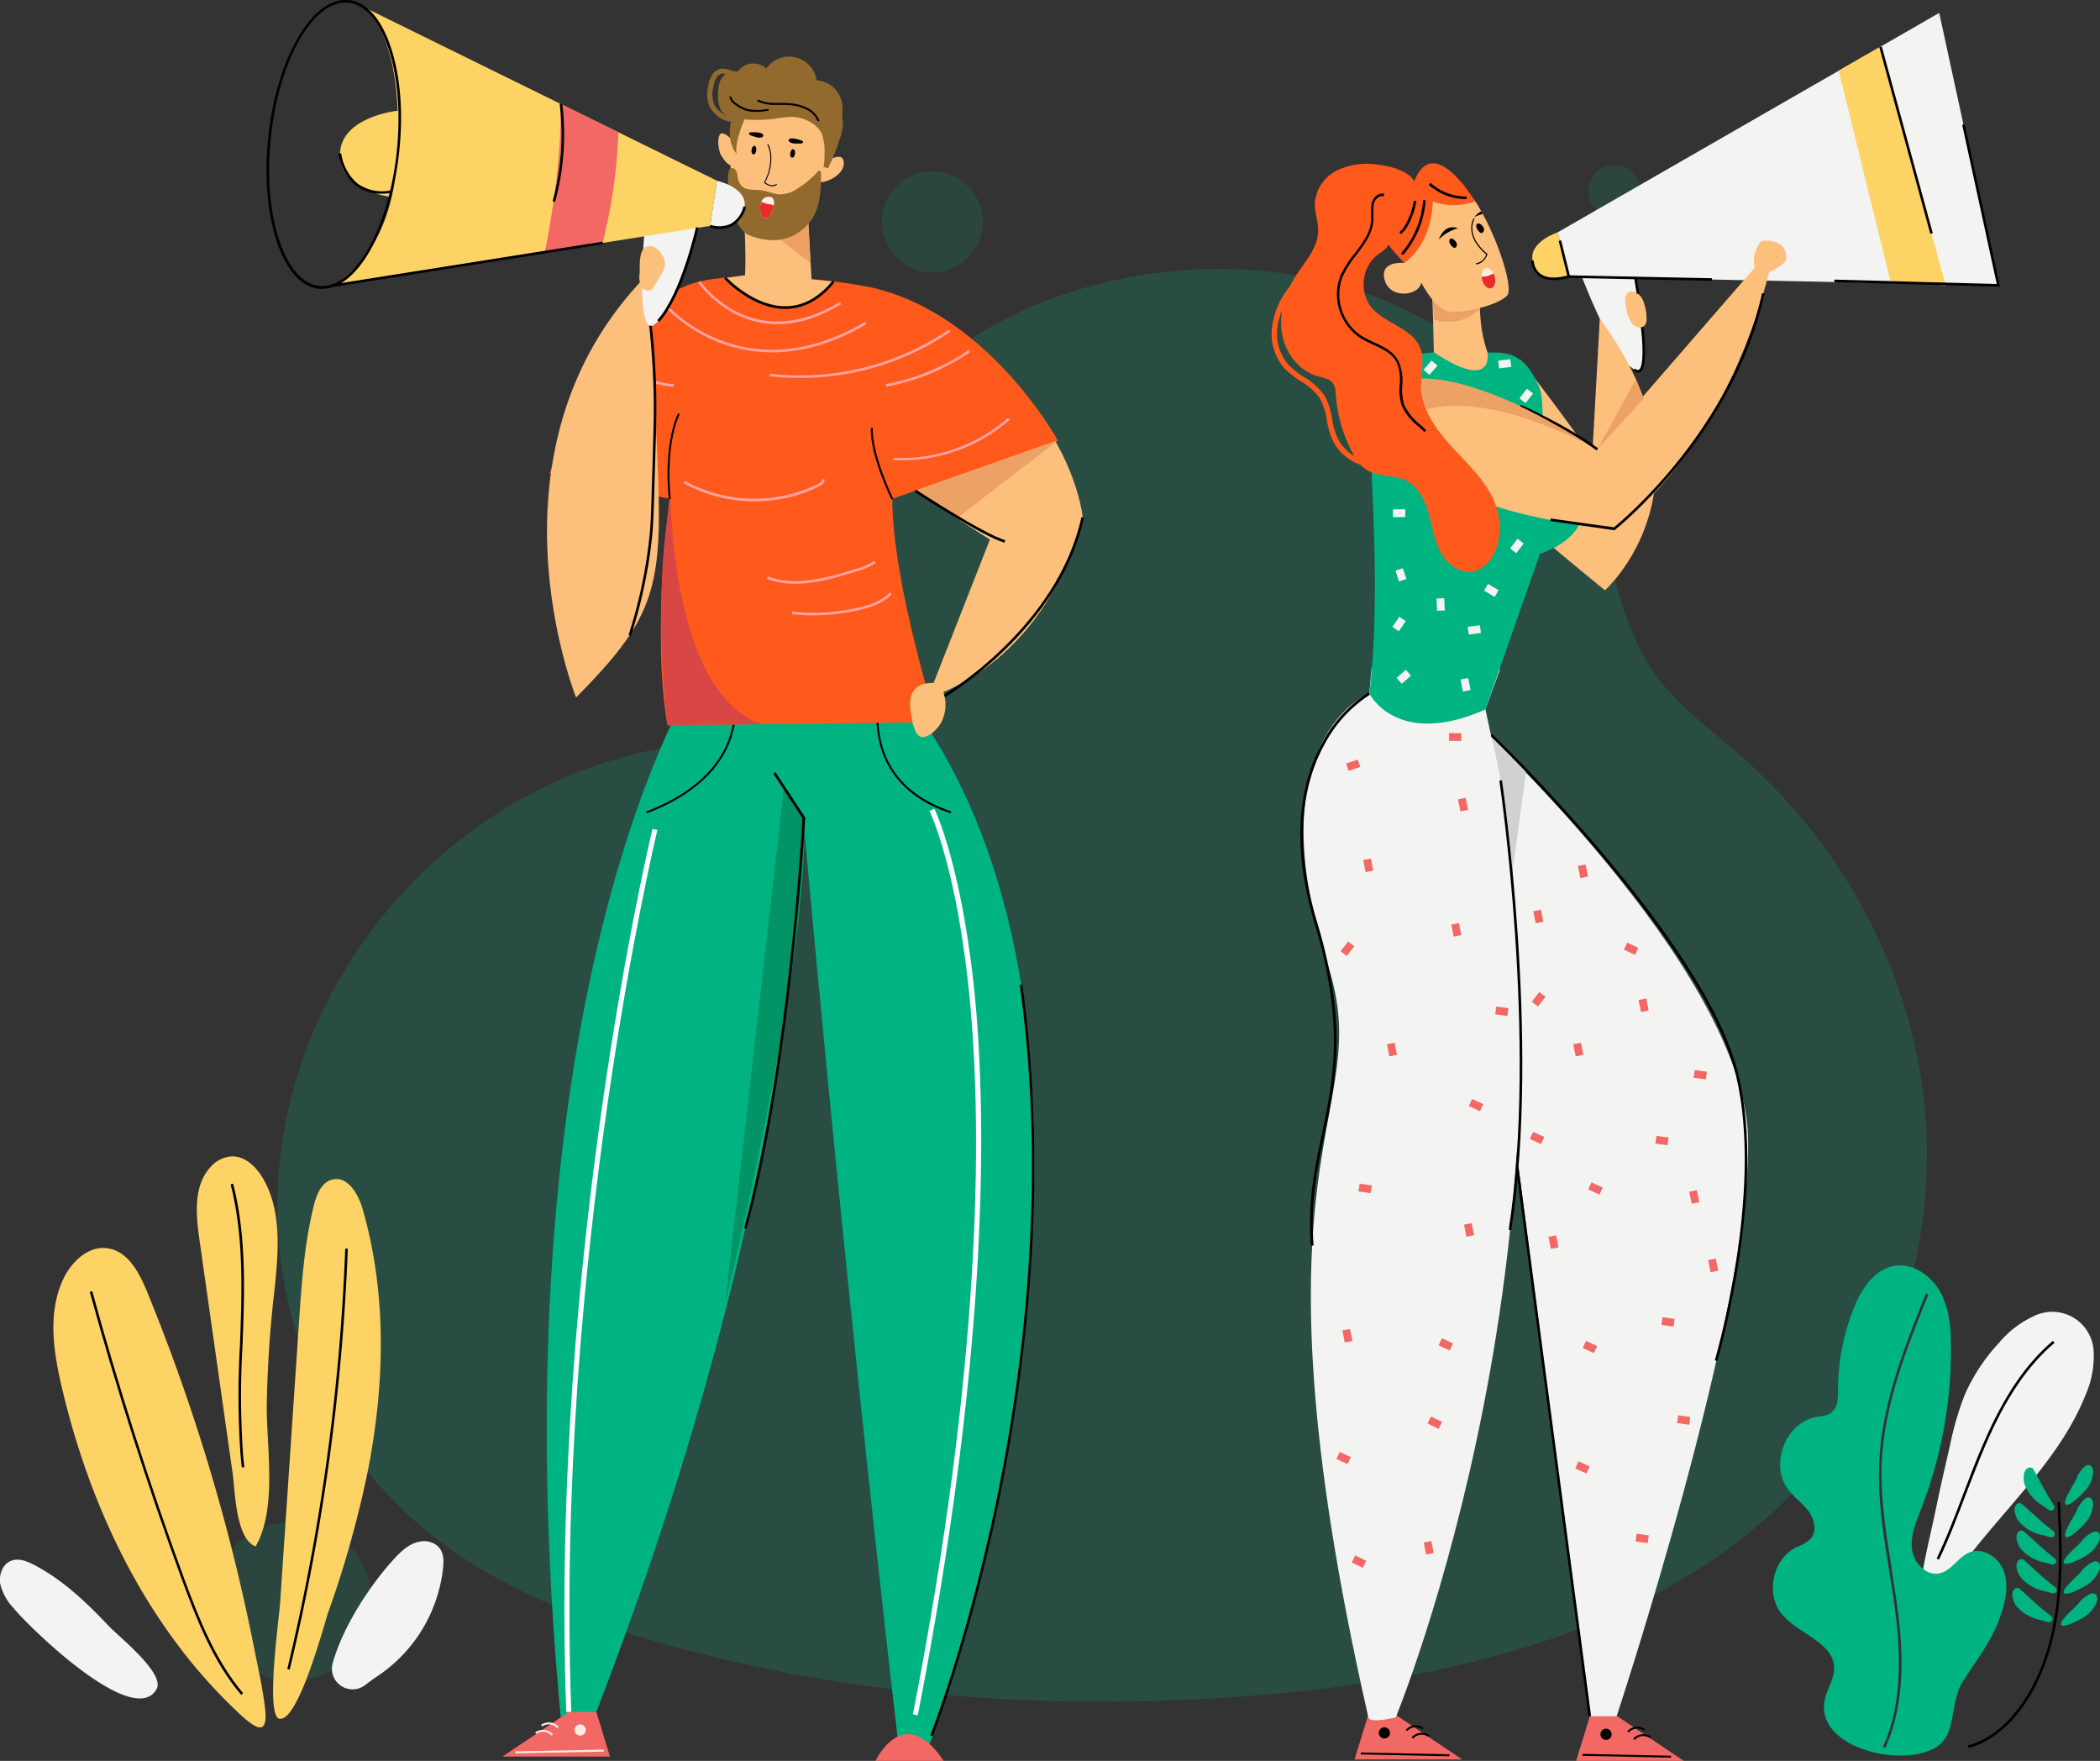 <?xml version="1.0" encoding="UTF-8"?> <svg xmlns="http://www.w3.org/2000/svg" viewBox="0 0 431.29 361.57"><rect x="0" y="0" width="431.29" height="361.57" fill="#333333" stroke="none"/> <defs> <style>.cls-1{opacity:0.49;}.cls-2{opacity:0.41;}.cls-3{fill:#00b482;}.cls-4{opacity:0.31;}.cls-5{fill:#f3f3f1;}.cls-6{fill:#d1d1d1;}.cls-7{fill:#f26865;}.cls-8{fill:#fed366;}.cls-9{fill:#fcbf7c;}.cls-10{fill:#eca165;}.cls-11{fill:#ff591b;}.cls-12{fill:#ffede4;}.cls-13{fill:#ea2c28;}.cls-14{fill:#fff;}.cls-15{fill:#926a2e;}.cls-16{fill:#ffa2a1;}.cls-17{fill:#d84746;}.cls-18{fill:#029366;}</style> </defs> <title>8Ресурс 1</title> <g id="Слой_2" data-name="Слой 2"> <g id="_1" data-name=" 1"> <g class="cls-1"> <g class="cls-2"> <path class="cls-3" d="M395.59,243a101.18,101.18,0,0,0-.46-17.25c-3-26.87-16.83-52.22-37.12-70.1-7.24-6.38-15.48-12.09-20.19-20.51-7.93-14.18-7.33-30.48-17.18-44.48A83.29,83.29,0,0,0,280.2,60.1C231.9,43.36,164.26,70.62,170.35,128.82c0,.21,0,.51.07.9a21.19,21.19,0,0,1-20.76,22.54c-44.57,1.06-82.94,35.42-91.15,78.95-5.28,28,3.37,58.68,23.84,78.48,15.29,14.78,35.79,22.9,56.31,28.48,41.14,11.19,84.43,13.53,126.85,9.26,39.71-4,81.59-15.42,107.27-46C386.51,285.16,394.35,264.26,395.59,243Z"></path> </g> <g class="cls-4"> <circle class="cls-3" cx="191.45" cy="45.56" r="10.37"></circle> </g> <g class="cls-4"> <circle class="cls-3" cx="331.57" cy="39.24" r="5.35"></circle> </g> <g class="cls-4"> <circle class="cls-3" cx="142.69" cy="68.78" r="7.17"></circle> </g> <g class="cls-4"> <circle class="cls-3" cx="60.02" cy="328.8" r="16.32"></circle> </g> </g> <path class="cls-5" d="M397.58,309.86c.91-4.41,1.92-8.8,2.93-13.19a61.56,61.56,0,0,1,3.06-10.41,38.22,38.22,0,0,1,7-10.55,20.37,20.37,0,0,1,7-5.4A8.52,8.52,0,0,1,430,278a19.51,19.51,0,0,1-1.66,8.38c-3.71,9.38-10.45,17.06-16.91,24.63-3.26,3.82-6.54,7.63-9.43,11.74-1.68,2.39-4.43,9.93-7.88,9.32C393.83,324.93,396.15,316.84,397.58,309.86Z"></path> <path class="cls-5" d="M301.62,147S358,198.6,359,233.42s-27.27,119.87-27.27,119.87l-5.23-.32S312.21,242.3,311.47,236.62s-17.89-33.4-17.89-33.4l-4.33-34.82Z"></path> <path class="cls-6" d="M306.27,150.91s4,16.92,4.3,28.65l2.88-21.4Z"></path> <path class="cls-3" d="M415.46,309a1.45,1.45,0,0,0-.52-.34,1,1,0,0,0-1,.49,2.2,2.2,0,0,0-.1,1.55,4.43,4.43,0,0,0,.82,1.75,8.66,8.66,0,0,0,4.9,2.77c.44.11,1,.31,1.58.43a.7.7,0,0,0,.55-1.26C419.46,312.69,417.54,310.82,415.46,309Z"></path> <path class="cls-3" d="M415.86,314.62a1.45,1.45,0,0,0-.52-.34,1,1,0,0,0-1,.49,2.2,2.2,0,0,0-.1,1.55,4.43,4.43,0,0,0,.82,1.75,8.66,8.66,0,0,0,4.9,2.77c.44.11,1,.31,1.58.43A.7.7,0,0,0,422,320C419.86,318.34,417.94,316.47,415.86,314.62Z"></path> <path class="cls-3" d="M415.86,320.5a1.45,1.45,0,0,0-.52-.34,1,1,0,0,0-1,.49,2.2,2.2,0,0,0-.1,1.55,4.43,4.43,0,0,0,.82,1.75,8.66,8.66,0,0,0,4.9,2.77c.44.11,1,.31,1.58.43a.7.7,0,0,0,.55-1.26C419.86,324.22,417.94,322.35,415.86,320.5Z"></path> <path class="cls-3" d="M415,326.43a1.45,1.45,0,0,0-.52-.34,1,1,0,0,0-1,.49,2.2,2.2,0,0,0-.1,1.55,4.43,4.43,0,0,0,.82,1.75,8.66,8.66,0,0,0,4.9,2.77c.44.11,1,.31,1.58.43a.7.7,0,0,0,.55-1.26C419,330.15,417.07,328.28,415,326.43Z"></path> <path class="cls-3" d="M417.76,301.94a1.45,1.45,0,0,0-.37-.49,1,1,0,0,0-1.15.12,2.2,2.2,0,0,0-.6,1.43,4.43,4.43,0,0,0,.2,1.92,8.66,8.66,0,0,0,3.7,4.24c.38.25.85.63,1.35.93a.7.7,0,0,0,.93-1C420.3,306.78,419.11,304.38,417.76,301.94Z"></path> <path class="cls-3" d="M426.35,310.53a6.75,6.75,0,0,1,1.82-2.76,1.23,1.23,0,0,1,.86-.29c.65.09.89.91.85,1.56a6.43,6.43,0,0,1-1.76,3.83c-.49.55-3.14,3.25-3.87,2.69S426,311.25,426.35,310.53Z"></path> <path class="cls-3" d="M427.33,316.69a6.75,6.75,0,0,1,2.54-2.13,1.23,1.23,0,0,1,.91,0c.6.27.59,1.12.37,1.74a6.43,6.43,0,0,1-2.79,3.17c-.63.38-3.94,2.21-4.47,1.47S426.81,317.28,427.33,316.69Z"></path> <path class="cls-3" d="M427.33,322.82a6.75,6.75,0,0,1,2.54-2.13,1.23,1.23,0,0,1,.91,0c.6.27.59,1.12.37,1.74a6.43,6.43,0,0,1-2.79,3.17c-.63.38-3.94,2.21-4.47,1.47S426.81,323.41,427.33,322.82Z"></path> <path class="cls-3" d="M426.77,329.39a6.75,6.75,0,0,1,2.54-2.13,1.23,1.23,0,0,1,.91,0c.6.27.59,1.12.37,1.74a6.43,6.43,0,0,1-2.79,3.17c-.63.38-3.94,2.21-4.47,1.47S426.24,330,426.77,329.39Z"></path> <path class="cls-3" d="M426.35,303.87a6.75,6.75,0,0,1,1.82-2.76,1.23,1.23,0,0,1,.86-.29c.65.09.89.91.85,1.56a6.43,6.43,0,0,1-1.76,3.84c-.49.55-3.14,3.25-3.87,2.69S426,304.59,426.35,303.87Z"></path> <polygon class="cls-7" points="332.15 352.4 345.81 361.57 323.7 361.57 326.52 352.4 332.15 352.4"></polygon> <circle cx="329.84" cy="356.11" r="1.15"></circle> <rect x="333.89" y="351.43" width="0.4" height="18.19" transform="translate(-33.29 687.05) rotate(-88.81)"></rect> <path d="M335.72,357.28a2.34,2.34,0,0,1,3.12-.37l.24-.32a2.77,2.77,0,0,0-3.65.41Z"></path> <path d="M334.51,355.75a2.34,2.34,0,0,1,3.12-.37l.24-.32a2.77,2.77,0,0,0-3.65.41Z"></path> <polygon class="cls-7" points="286.64 352.11 300.3 361.28 278.19 361.28 281.01 352.11 286.64 352.11"></polygon> <circle cx="284.32" cy="355.82" r="1.15"></circle> <path d="M289,355.46a2.34,2.34,0,0,1,3.12-.37l.24-.32a2.77,2.77,0,0,0-3.65.41Z"></path> <rect x="288.37" y="351.13" width="0.4" height="18.19" transform="translate(-77.57 641.26) rotate(-88.81)"></rect> <path d="M290.21,357a2.34,2.34,0,0,1,3.12-.37l.24-.32a2.77,2.77,0,0,0-3.65.41Z"></path> <path class="cls-3" d="M411.48,322.46c-1.05-2.7-4.17-4.76-6.89-3.74-2.39.9-3.72,3.76-6.2,4.33-2.77.64-5.36-2.13-5.71-4.95s.83-5.57,1.86-8.22a90.3,90.3,0,0,0,6.14-33.4c0-3.88-.35-7.91-2.25-11.3s-5.76-5.95-9.57-5.21c-4,.79-6.6,4.79-8.13,8.62a45.61,45.61,0,0,0-3.24,16.74c0,1.68,0,3.62-1.33,4.68-.93.75-2.21.8-3.38,1-6.14,1.28-9.34,9.78-5.56,14.79,1.24,1.65,3,2.85,4.23,4.52s1.76,4.17.37,5.7a9.22,9.22,0,0,1-2.95,1.7c-4.83,2.4-6.34,9.65-2.87,13.78s10.61,5.71,10.69,11c0,2.4-1.59,4.51-2,6.88-1.68,10.56,19.7,14.48,24.62,7.85,2.17-2.93,1.55-8.33,3.73-11.81,3.07-4.88,6.35-8.79,8.09-14.47C412,328.22,412.53,325.16,411.48,322.46Zm-23-.33c.39,2.45.8,5,1.14,7.48,1.17,8.57,1.94,19.64-2.43,29.33l-.49-.22c4.32-9.56,3.54-20.54,2.39-29-.34-2.49-.74-5-1.14-7.47-1.15-7.2-2.35-14.65-2-22,.57-12.19,5.17-23.62,9.61-34.68l.49.2c-4.43,11-9,22.41-9.58,34.5C386.18,307.53,387.37,315,388.52,322.13Z"></path> <path d="M352.69,279.46l-.51-.15c.1-.34,10.14-34.4,4.36-58.44-6.61-27.52-50-69.34-50.45-69.76l.37-.38c.44.42,44,42.35,50.6,70C362.87,244.93,352.79,279.12,352.69,279.46Z"></path> <rect x="318.8" y="239.12" width="0.53" height="113.77" transform="translate(-36.05 44.38) rotate(-7.53)"></rect> <path d="M398.22,320.25l-.48-.23c2.12-4.43,3.9-9.11,5.61-13.64,1.25-3.3,2.55-6.72,4-10,4.15-9.63,8.68-16.32,14.26-21.06l.34.41c-5.52,4.68-10,11.31-14.12,20.86-1.42,3.29-2.71,6.7-4,10C402.13,311.1,400.35,315.79,398.22,320.25Z"></path> <path class="cls-5" d="M272.76,198.35c-15.08-46.65,8.47-56,8.47-56l.48-5.27,26.36.36-3,8.19c23.54,105.49-18.41,207-18.41,207s-5.32,1.37-5.63,0C254.22,234.83,282.89,229.66,272.76,198.35Z"></path> <path d="M310.38,252.6l-.53-.08c6-38.83-1.84-91.69-1.92-92.22l.53-.08C308.54,160.74,316.4,213.68,310.38,252.6Z"></path> <path d="M269.22,255.78c-.68-9,.74-15.72,2.24-22.86,2.34-11.12,4.77-22.63-1.5-43.43-5.49-18.25-2.18-30.14,1.56-36.9a27.92,27.92,0,0,1,9.58-10.43l.26.47A27.38,27.38,0,0,0,272,152.88c-3.68,6.67-6.94,18.4-1.5,36.46,6.3,20.94,3.86,32.51,1.51,43.69-1.49,7.09-2.91,13.79-2.23,22.71Z"></path> <path class="cls-8" d="M319.94,47.69l2.26,9.1s-6.28,2.33-7.44-3.28C314,49.63,319.94,47.69,319.94,47.69Z"></path> <polygon class="cls-5" points="322.2 56.8 319.94 47.69 398.27 2.65 410.42 58.6 322.2 56.8"></polygon> <path class="cls-5" d="M324.88,56.85c1.82,4.68,6.91,17,10.78,19,3.26,1.74,1.62-10.65.22-18.82Z"></path> <path class="cls-9" d="M335.54,59.88a3.22,3.22,0,0,1,2.06,2.26,9.47,9.47,0,0,1,.56,3.35,2.07,2.07,0,0,1-.37,1.33,1.45,1.45,0,0,1-1.54.35,2.64,2.64,0,0,1-1.27-1C334.12,64.88,332.56,59.25,335.54,59.88Z"></path> <path class="cls-9" d="M300.21,96.11c1.28.62,4.93,5.12,29.41,25.1,0,0,24.25-21.56-1.06-55.78L327,93.68s-6.62-9.4-14.74-19.83Z"></path> <path class="cls-3" d="M281.24,142.4s5.54,11.35,23.81,3.29l11.23-32s16.34-4.75,4.55-18c-5.7-6.4-3.08-12.25-4.75-16.28-3-7.19-6.92-7.13-10.59-7-5.69.13-10-.91-19.24,1.21-2.62.6-4.76,4.15-5.17,7.34C280.53,84.92,284.11,119.29,281.24,142.4Z"></path> <path class="cls-9" d="M306.22,47.67s-4.64,13.4-.74,24.66c0,0,1.6,8.33-11,0,0,0-.22-13-.71-16.89s10.37-8.58,10.37-8.58Z"></path> <path class="cls-10" d="M303.94,63.24s-6.87.93-9.69-2.22l.2,4.58S300,67.61,303.94,63.24Z"></path> <path class="cls-9" d="M284.37,57.45c1.08,4.05,7,3.34,7.53.59,0,0,2.73,5.34,5.49,5.9s10.29-1.24,12.14-3.26c1.28-1.4-1.51-10.36-5-16.74l-.06-.11-.25-.44-.07-.12a18,18,0,0,0-3.88-5c-4.95-3.88-16.37,5.26-15.65,6.36S288.42,54,288.42,54,283.28,53.41,284.37,57.45Z"></path> <path d="M304.56,46.54a.89.89,0,0,1-.07,1.23c-.29.19-.63,0-1-.55s-.38-1.08-.1-1.27S304.22,46,304.56,46.54Z"></path> <path d="M299,49.63c.34.51.23,1-.05,1.18s-.64,0-1-.5-.38-1.08-.1-1.27S298.61,49.12,299,49.63Z"></path> <path d="M304.24,53.89a2.6,2.6,0,0,1-1.1.41l0-.24a2.58,2.58,0,0,0,2.08-1.82c-4.71-4-2.59-7.37-2.57-7.4l.2.13c-.09.13-2,3.26,2.58,7.14l.06,0,0,.07A3.13,3.13,0,0,1,304.24,53.89Z"></path> <path d="M295.5,49.18s1.07-3.41,3.94-2.3A8.46,8.46,0,0,0,295.5,49.18Z"></path> <path d="M302.8,44.56a9.28,9.28,0,0,1,1.7-.62l-.06-.11-.25-.44A4.75,4.75,0,0,0,302.8,44.56Z"></path> <path class="cls-11" d="M302.94,41.35s-9.63-16.34-13.2-1.77h0S273.49,38.5,288.42,54c4.49-3.33,5.65-8.77,5.86-12.62A12.58,12.58,0,0,0,302.94,41.35Z"></path> <path class="cls-9" d="M286.24,89.24c3.55,9.41,20,17,45.3,19.36,0,0,24.37-16,33.15-58.62L328,92.27s-15.23-10.87-31.33-14C285.33,76.06,284.46,84.53,286.24,89.24Z"></path> <path class="cls-9" d="M360.49,55a3.05,3.05,0,0,1-.27-1.65,7,7,0,0,1,1.05-3.26,1.6,1.6,0,0,1,.5-.55,1.82,1.82,0,0,1,1.13-.12,4.73,4.73,0,0,1,3.19,1.17,3.38,3.38,0,0,1,.68,1.42,2.15,2.15,0,0,1-.06,1.53,2.58,2.58,0,0,1-.8.8C364.57,55.37,361.72,57.31,360.49,55Z"></path> <path class="cls-12" d="M306.72,56.14a3.41,3.41,0,0,1,.25.64c.31,1.13,0,2.21-.72,2.41s-1.54-.56-1.85-1.7a3.19,3.19,0,0,1-.11-.68c0-.85.27-1.56.83-1.72S306.33,55.37,306.72,56.14Z"></path> <path class="cls-13" d="M306.72,56.14a3.41,3.41,0,0,1,.25.64c.31,1.13,0,2.21-.72,2.41s-1.54-.56-1.85-1.7a3.19,3.19,0,0,1-.11-.68A4.24,4.24,0,0,0,306.72,56.14Z"></path> <polygon class="cls-10" points="328.04 92.27 337.56 81.82 335.98 77.9 328.04 92.27"></polygon> <path d="M331.62,108.88,318.4,107l.07-.53,13,1.81c1.6-1.3,24.25-20.1,30.41-48.08l.52.11c-6.39,29.05-30.45,48.27-30.69,48.46Z"></path> <path d="M327.88,92.48c-6.1-4.54-15.68-8.81-15.77-8.85l.22-.49c.1,0,9.73,4.33,15.88,8.91Z"></path> <rect x="335.88" y="57.05" width="0.53" height="3.26" transform="translate(-5.06 54.81) rotate(-9.25)"></rect> <path d="M336.46,76.52a1.61,1.61,0,0,1-1-.41l.33-.42c.35.28.62.36.81.25,1-.59.8-5.68.39-8.74l.53-.07c.11.85,1,8.31-.66,9.27A.88.88,0,0,1,336.46,76.52Z"></path> <path d="M351.64,57.66l-29.41-.6c-2.78.74-4.88.58-6.24-.47a4.1,4.1,0,0,1-1.5-3.08H315a3.62,3.62,0,0,0,1.3,2.66c1.22.95,3.18,1.07,5.8.36h0l29.49.6Z"></path> <polygon class="cls-8" points="386.21 9.58 399.61 58.6 388.24 57.68 377.62 14.52 386.21 9.58"></polygon> <polygon points="410.75 58.87 376.73 57.94 376.74 57.41 410.09 58.32 402.99 25.63 403.5 25.52 410.75 58.87"></polygon> <rect x="391.18" y="8.88" width="0.53" height="39.74" transform="translate(6.27 104.2) rotate(-15.28)"></rect> <rect x="321.02" y="49.31" width="0.53" height="7.59" transform="translate(-3.34 78.89) rotate(-13.93)"></rect> <path d="M301.08,40.88a11.52,11.52,0,0,1-7.64-2.93l.36-.4a10.87,10.87,0,0,0,7.4,2.8v.53Z"></path> <path d="M288.13,52.39l-.4-.35a18.58,18.58,0,0,0,4.54-10.95l.53,0A19.12,19.12,0,0,1,288.13,52.39Z"></path> <path d="M287.68,48.08l-.28-.45a3.69,3.69,0,0,0,1.16-1.35,14.49,14.49,0,0,0,1.8-5.06l.53.08A15,15,0,0,1,289,46.55,4.21,4.21,0,0,1,287.68,48.08Z"></path> <rect class="cls-5" x="286.92" y="116.89" width="1.6" height="2.34" transform="translate(-22.64 98.08) rotate(-18.63)"></rect> <rect class="cls-5" x="286.08" y="127.33" width="2.52" height="1.6" transform="translate(19.28 292.83) rotate(-55.6)"></rect> <rect class="cls-5" x="286.08" y="104.59" width="2.52" height="1.6" transform="translate(-0.89 2.45) rotate(-0.49)"></rect> <rect class="cls-5" x="301.54" y="128.53" width="2.52" height="1.6" transform="translate(-14.03 39.7) rotate(-7.33)"></rect> <rect class="cls-5" x="295.07" y="122.89" width="1.6" height="2.52" transform="translate(-5.38 13.68) rotate(-2.63)"></rect> <rect class="cls-5" x="305.47" y="119.95" width="1.6" height="2.52" transform="translate(46.16 323.29) rotate(-59.43)"></rect> <rect class="cls-5" x="300.19" y="139.34" width="1.6" height="2.52" transform="translate(-21.73 61.77) rotate(-11.31)"></rect> <rect class="cls-7" x="299.68" y="163.95" width="1.6" height="2.52" transform="translate(-26.57 62.14) rotate(-11.31)"></rect> <rect class="cls-7" x="307.64" y="206.38" width="1.6" height="2.52" transform="translate(60.23 484.49) rotate(-82.07)"></rect> <rect class="cls-7" x="348.41" y="219.43" width="1.6" height="2.52" transform="translate(82.44 536.1) rotate(-82.07)"></rect> <rect class="cls-7" x="340.54" y="232.94" width="1.6" height="2.52" transform="translate(62.28 539.96) rotate(-82.07)"></rect> <rect class="cls-7" x="341.79" y="270.2" width="1.6" height="2.52" transform="translate(26.39 573.24) rotate(-82.06)"></rect> <rect class="cls-7" x="336.47" y="314.63" width="1.6" height="2.52" transform="translate(-22.14 606.35) rotate(-82.07)"></rect> <rect class="cls-7" x="345.01" y="290.34" width="1.6" height="2.52" transform="translate(9.22 593.8) rotate(-82.06)"></rect> <rect class="cls-7" x="279.56" y="242.76" width="1.6" height="2.52" transform="translate(0 488.04) rotate(-82.07)"></rect> <rect class="cls-7" x="298.29" y="189.67" width="1.6" height="2.52" transform="translate(-31.64 62.36) rotate(-11.31)"></rect> <rect class="cls-7" x="315.13" y="186.92" width="1.6" height="2.52" transform="translate(-30.77 65.62) rotate(-11.31)"></rect> <rect class="cls-7" x="275.92" y="273.01" width="1.6" height="2.52" transform="translate(-48.41 59.6) rotate(-11.31)"></rect> <rect class="cls-7" x="302.33" y="225.62" width="1.6" height="2.52" transform="translate(-29.49 407.79) rotate(-65.35)"></rect> <rect class="cls-7" x="326.87" y="242.76" width="1.6" height="2.52" transform="translate(-30.77 440.07) rotate(-65.35)"></rect> <rect class="cls-7" x="325.72" y="275.3" width="1.6" height="2.52" transform="translate(-61 458.01) rotate(-65.35)"></rect> <rect class="cls-7" x="324.19" y="300.02" width="1.6" height="2.52" transform="translate(-84.37 471.03) rotate(-65.35)"></rect> <rect class="cls-7" x="314.88" y="232.41" width="1.6" height="2.52" transform="translate(-28.33 423.18) rotate(-65.36)"></rect> <rect class="cls-7" x="334.18" y="193.54" width="1.6" height="2.52" transform="translate(18.23 418.02) rotate(-65.35)"></rect> <rect class="cls-7" x="296.13" y="274.77" width="1.6" height="2.52" transform="translate(-77.78 430.79) rotate(-65.35)"></rect> <rect class="cls-7" x="275.15" y="298.15" width="1.6" height="2.52" transform="translate(-111.25 425.38) rotate(-65.36)"></rect> <rect class="cls-7" x="285.08" y="214.25" width="1.6" height="2.52" transform="translate(-36.72 60.25) rotate(-11.31)"></rect> <rect class="cls-7" x="323.35" y="214.25" width="1.6" height="2.52" transform="translate(-35.97 67.76) rotate(-11.31)"></rect> <rect class="cls-7" x="292.62" y="316.55" width="1.6" height="2.52" transform="translate(-56.63 63.72) rotate(-11.31)"></rect> <rect class="cls-7" x="300.91" y="251.29" width="1.6" height="2.52" transform="translate(-43.67 64.07) rotate(-11.31)"></rect> <rect class="cls-7" x="336.77" y="205.14" width="1.6" height="2.52" transform="translate(-33.93 70.22) rotate(-11.31)"></rect> <rect class="cls-7" x="351.04" y="258.58" width="1.6" height="2.52" transform="translate(-44.12 74.04) rotate(-11.31)"></rect> <rect class="cls-7" x="318.26" y="253.77" width="1.6" height="2.52" transform="translate(-43.83 67.54) rotate(-11.31)"></rect> <rect class="cls-7" x="347.16" y="244.52" width="1.6" height="2.52" transform="translate(-41.44 73.01) rotate(-11.31)"></rect> <rect class="cls-7" x="324.3" y="177.64" width="1.6" height="2.52" transform="translate(-28.77 67.23) rotate(-11.31)"></rect> <rect class="cls-7" x="293.88" y="290.89" width="1.6" height="2.52" transform="translate(-96.9 429.46) rotate(-64.08)"></rect> <rect class="cls-7" x="278.31" y="319.42" width="1.6" height="2.52" transform="translate(-131.32 431.51) rotate(-64.08)"></rect> <rect class="cls-7" x="275.46" y="194" width="2.52" height="1.6" transform="translate(-46.76 294.18) rotate(-52.22)"></rect> <rect class="cls-7" x="314.74" y="204.37" width="2.52" height="1.6" transform="translate(-39.75 329.24) rotate(-52.22)"></rect> <rect class="cls-7" x="280.21" y="176.4" width="1.6" height="2.52" transform="translate(-29.39 58.58) rotate(-11.31)"></rect> <rect class="cls-7" x="298.04" y="150.06" width="1.6" height="2.52" transform="translate(143.28 447.98) rotate(-89.18)"></rect> <rect class="cls-7" x="276.66" y="156.3" width="2.52" height="1.6" transform="translate(-35.76 97.75) rotate(-18.76)"></rect> <rect class="cls-5" x="307.78" y="73.9" width="2.52" height="1.6" transform="translate(-7.01 40.04) rotate(-7.33)"></rect> <rect class="cls-5" x="292.53" y="74.69" width="2.52" height="1.6" transform="translate(44.23 247.92) rotate(-49.05)"></rect> <rect class="cls-5" x="310.29" y="111.32" width="2.52" height="1.6" transform="translate(31.75 289.17) rotate(-52.12)"></rect> <rect class="cls-5" x="312.19" y="80.48" width="2.52" height="1.6" transform="translate(56.81 278.75) rotate(-52.11)"></rect> <rect class="cls-5" x="287.04" y="138.15" width="2.52" height="1.6" transform="translate(-20.71 222.22) rotate(-40.81)"></rect> <path d="M404.31,358.92l-.14-.52c5.15-1.38,8.83-5.39,11-8.5,3.71-5.31,6.1-12,7.1-20,.87-6.9.65-13.81.29-21.48l.53,0c.36,7.69.58,14.62-.29,21.57-1,8-3.44,14.85-7.19,20.23C413.4,353.4,409.62,357.5,404.31,358.92Z"></path> <path class="cls-10" d="M290,77.9S301.2,75,326.78,91.72c0,0-23-13.07-36.65-6.64Z"></path> <path class="cls-11" d="M299.24,92.89c-3.67-3.86-7.37-8.37-7.43-13.7,0-2.59.82-5.28-.11-7.7-1.6-4.17-7.3-5-10.12-8.46a7.86,7.86,0,0,1,1.68-11,6.19,6.19,0,0,0,1.45-1.09c.85-1,.59-2.55.4-3.87-.34-2.34.05-5.32,2.28-6.11,2.43-.86,5.11-1.19,2.81-4.14-1.59-2.06-5.32-2.84-7.72-3.07a14,14,0,0,0-8,1.31,8.17,8.17,0,0,0-4.43,6.49c-.1,2,.73,4,.66,6-.12,3.47-2.75,6.25-4.63,9.17a21.12,21.12,0,0,0-1.19,2.1c-.15.19-.3.38-.45.58a16.52,16.52,0,0,0-3.21,7.92,10.7,10.7,0,0,0,2.47,8.19,18,18,0,0,0,3.45,2.77,12.69,12.69,0,0,1,3.89,3.46,12.71,12.71,0,0,1,1.44,4.46,21.21,21.21,0,0,0,.82,3.25,9.85,9.85,0,0,0,6.16,6,6.57,6.57,0,0,0,1.62,1.25c2.31,1.23,5.23.78,7.59,1.92,2.52,1.21,3.9,4,4.68,6.64s1.14,5.52,2.44,8,3.93,4.55,6.68,4.08c2.52-.42,4.28-2.83,5-5.28a12.9,12.9,0,0,0,.34-6C306.92,100.79,302.9,96.75,299.24,92.89Zm-24.89-3.79a20.41,20.41,0,0,1-.77-3.09A13.69,13.69,0,0,0,272,81.18a13.67,13.67,0,0,0-4.2-3.77,17.21,17.21,0,0,1-3.26-2.6,9.77,9.77,0,0,1-2.2-7.38,13.34,13.34,0,0,1,1-3.79,14.18,14.18,0,0,0-.08,4.69c.63,4,3.44,7.82,7.36,8.93,1.19.34,2.6.53,3.25,1.59a4.21,4.21,0,0,1,.43,1.93,30.87,30.87,0,0,0,3,11.28,18.2,18.2,0,0,0,.88,1.61A8.92,8.92,0,0,1,274.34,89.09Z"></path> <path d="M292.52,88.71c-.4-.4-.84-.8-1.26-1.19a11.36,11.36,0,0,1-3.4-4.29,11.6,11.6,0,0,1-.41-4.28,9.2,9.2,0,0,0-.62-4.58c-.93-1.8-2.81-2.67-4.8-3.6a22.83,22.83,0,0,1-2.76-1.44,10.79,10.79,0,0,1-4-12.72A21.94,21.94,0,0,1,278.25,52c1.69-2.23,3.28-4.33,3.36-7,0-.37,0-.75,0-1.12a7.33,7.33,0,0,1,.1-2.16A2.84,2.84,0,0,1,282.94,40a1.73,1.73,0,0,1,1.37-.19l-.15.51a1.23,1.23,0,0,0-1,.14,2.33,2.33,0,0,0-1,1.41,6.84,6.84,0,0,0-.08,2c0,.38,0,.78,0,1.17-.09,2.79-1.81,5.06-3.47,7.26a21.56,21.56,0,0,0-2.87,4.52,10.23,10.23,0,0,0,3.76,12.07,22.41,22.41,0,0,0,2.7,1.4c2,.92,4,1.87,5,3.83A9.73,9.73,0,0,1,288,79a11.19,11.19,0,0,0,.38,4.08,11,11,0,0,0,3.26,4.07c.43.39.87.79,1.28,1.21Z"></path> <path class="cls-8" d="M81.67,22.73s-11.58,1.2-11.84,8.79S80.09,40.4,80.09,40.4,84.32,28.07,81.67,22.73Z"></path> <path class="cls-9" d="M160.3,81.59c1.08,0,15.14,11.51,43,29.2l-12.73,32.43s23.55-5.8,31.81-37c0,0-3-28.8-36.68-39.67Z"></path> <path class="cls-3" d="M122.47,351.52C165.75,239.46,164.89,167,164.89,167s7.64,87.46,19.57,190.83l5.72,1.25c-1.33,8.85,57.75-152.76-11.35-224.41l-35.25,3.18s-43,64.74-28.19,217.28C115.39,355.1,121.88,353,122.47,351.52Z"></path> <path class="cls-14" d="M188.49,352.21l-1-.2c14-71.77,14.18-118.41,11.85-144.9-2.52-28.64-8.39-40.45-8.45-40.57l1-.48c.06.12,6,12.12,8.56,41C202.69,233.58,202.53,280.32,188.49,352.21Z"></path> <path class="cls-7" d="M193.8,361.57h-14S185.59,349.22,193.8,361.57Z"></path> <path d="M132.84,167l-.14-.37c23.22-8.87,17.52-26.08,17.46-26.25l.38-.13C150.6,140.4,156.42,158,132.84,167Z"></path> <path d="M195.21,167c-6.37-2.13-10.81-5.7-13.21-10.61-4-8.24-.83-17.53-.79-17.62l.38.13c0,.09-3.18,9.22.78,17.31,2.35,4.81,6.72,8.31,13,10.4Z"></path> <path class="cls-11" d="M141,58.66c-15.1,6.38-17.81,11.71-28.14,38.52l24.67,5.25s-3.76,27.19-.46,46.49l55.31-.63s-9.13-28.77-9.13-45.87l34-12s-15-27.3-40-31.73C166.71,56.8,148.61,55.46,141,58.66Z"></path> <path class="cls-9" d="M159.68,62.89c-6-.52-10.75-5.83-10.75-5.83,1.16-.06,3-.48,4.08-.51.32-5-.47-17.2-.47-17.2l13.14.42,1,17.59c1.88.21,4.56.46,4.56.46A12.88,12.88,0,0,1,159.68,62.89Z"></path> <polygon class="cls-10" points="166.45 54.03 165.83 42.56 154.69 44.86 166.45 54.03"></polygon> <path class="cls-9" d="M173.3,33.58c0-1.9-1.53-1.48-2.66-.93l.09-.24c1.47-3.85.34-4.53-2.26-7.73-2.72-3.36-6.86-6.68-12.23-4.11-3.62,1.73-5.69,4.53-5.91,5.91-.1.64-.11,1.35-.16,2.08-1-1.05-2.05-1.59-2.38-.85-.72,1.61.17,3.93.17,3.93s1,1.93,2.09,2.33c-.32,5.69.87,12.17,6.92,13.36,7.14,1.41,11.11-5.32,11.53-9.91C170.14,37.4,173.27,35.77,173.3,33.58Z"></path> <path d="M157.9,35.73s1.25-3.56-.15-6.15l-.18.1c1.35,2.51.15,5.95.14,6l-.79,1.9.06,0a3.16,3.16,0,0,0,1.28.63,1.56,1.56,0,0,0,1.32-.3l-.13-.16c-.9.71-2-.08-2.28-.28"></path> <ellipse cx="154.84" cy="30.82" rx="0.87" ry="0.49" transform="translate(102.09 179.63) rotate(-81.74)"></ellipse> <ellipse cx="162.8" cy="31.52" rx="0.87" ry="0.49" transform="translate(108.24 188.1) rotate(-81.75)"></ellipse> <path d="M164.66,28.88c.11,0,.24.12.26.24a.27.27,0,0,1-.14.26.7.7,0,0,1-.3.08,8.45,8.45,0,0,1-1.08,0,2.13,2.13,0,0,1-1.23-.29.43.43,0,0,1-.21-.35C162,28,164.27,28.7,164.66,28.88Z"></path> <path d="M154.17,27.18a.39.39,0,0,0-.32.16.27.27,0,0,0,.06.29.7.7,0,0,0,.26.16,8.5,8.5,0,0,0,1,.33,2.13,2.13,0,0,0,1.26.08.43.43,0,0,0,.3-.28C156.95,27.05,154.6,27.13,154.17,27.18Z"></path> <path class="cls-15" d="M153,24.27s-2.23,4.92-1.71,7.33c0,0-2.81-3-.54-8.58S153,24.27,153,24.27Z"></path> <path class="cls-16" d="M159.65,66.57c-10.42,0-16.18-8.42-16.26-8.53l.44-.3c.1.15,10.5,15.3,28.67,4.25l.28.46C167.82,65.46,163.43,66.57,159.65,66.57Z"></path> <path class="cls-16" d="M158.56,72.35a29.88,29.88,0,0,1-11.91-2.46,32.22,32.22,0,0,1-11.46-8.34l.42-.33a31.67,31.67,0,0,0,11.27,8.19c6.62,2.86,17.33,4.6,30.78-3.31l.27.46C170.61,70.87,164.08,72.35,158.56,72.35Z"></path> <path d="M183.09,102.58c-.18-.37-4.43-9.07-4.25-14.74h.4c-.17,5.57,4.16,14.46,4.21,14.55Z"></path> <path d="M137.36,102.51c0-.11-1.29-10.76,1.89-17.63l.36.17c-3.14,6.77-1.87,17.3-1.86,17.41Z"></path> <path class="cls-16" d="M164.1,77.6a56.41,56.41,0,0,1-6.05-.33l.06-.53a54.46,54.46,0,0,0,36.76-9.06l.33.42A54.46,54.46,0,0,1,164.1,77.6Z"></path> <path class="cls-16" d="M182,79.4l-.1-.52a44.24,44.24,0,0,0,17-7l.33.42A44.84,44.84,0,0,1,182,79.4Z"></path> <path class="cls-16" d="M138.35,79.41c-6.4-.27-14.74-5.88-15.09-6.11l.3-.44c.08.06,8.56,5.76,14.81,6Z"></path> <path class="cls-15" d="M173.11,25.41c0-.5-.11-1-.13-1.5s.08-1.3.07-1.95a5.75,5.75,0,0,0-5.34-5.47,5.72,5.72,0,0,0-10.33-2.44,3.93,3.93,0,0,0-5.54.26,2.7,2.7,0,0,1-.3.33,3.53,3.53,0,0,1-1.08-.08c-.2,0-.39-.11-.59-.17a4,4,0,0,0-1.68-.28,2.85,2.85,0,0,0-2.08,1.48,6.51,6.51,0,0,0-.68,2.23,6.94,6.94,0,0,0,.26,4,5.49,5.49,0,0,0,1.47,1.83,5.42,5.42,0,0,0,2.29,1.24l.3.06a3.24,3.24,0,0,0,2.27-.47l.52,0A29.91,29.91,0,0,0,159,24.4,22.78,22.78,0,0,1,162.6,24c2.24,0,5.17,1.3,6.17,3.45a11.4,11.4,0,0,1,.56,2.76c.05.31.05,4.09-.28,4l1,.35a43.34,43.34,0,0,0,2.66-6.78A7.56,7.56,0,0,0,173.11,25.41Zm-26.46-4a5.93,5.93,0,0,1-.17-3.42,5.61,5.61,0,0,1,.56-1.87,1.81,1.81,0,0,1,1.27-1,2,2,0,0,1,.71.08,3.33,3.33,0,0,0-1.06,1.3,7.38,7.38,0,0,0-.47,3.3,5.42,5.42,0,0,0,.69,3,3.2,3.2,0,0,0,1.08,1,4.93,4.93,0,0,1-1.41-.88A4.47,4.47,0,0,1,146.65,21.41Z"></path> <path d="M154.07,22.91a5.58,5.58,0,0,1-.91-.21,7.58,7.58,0,0,1-2.25-1.24,2.22,2.22,0,0,1-1.1-1.64h.4c0,.55.5,1,.94,1.32a7.22,7.22,0,0,0,2.13,1.18,9.78,9.78,0,0,0,4.52,0l.06.39A12.5,12.5,0,0,1,154.07,22.91Z"></path> <path d="M167.93,24.93a4.57,4.57,0,0,0-2.12-2.34,8.64,8.64,0,0,0-3.13-.94,12.41,12.41,0,0,0-1.8-.11l-.89,0c-.39,0-.79,0-1.18,0a8.41,8.41,0,0,1-3.31-.74l.16-.36a8,8,0,0,0,3.16.7c.38,0,.77,0,1.15,0l.9,0a12.82,12.82,0,0,1,1.86.11,9.14,9.14,0,0,1,3.28,1,5,5,0,0,1,2.3,2.55Z"></path> <polygon class="cls-7" points="116.84 351.52 103.18 360.69 125.28 360.69 122.47 351.52 116.84 351.52"></polygon> <circle class="cls-12" cx="119.15" cy="355.23" r="1.15"></circle> <rect class="cls-12" x="105.81" y="359.44" width="18.19" height="0.4" transform="translate(-7 2.31) rotate(-1.12)"></rect> <path class="cls-12" d="M113.27,356.4a2.33,2.33,0,0,0-3.12-.37l-.24-.32a2.77,2.77,0,0,1,3.65.41Z"></path> <path class="cls-12" d="M114.48,354.87a2.34,2.34,0,0,0-3.12-.37l-.24-.32a2.77,2.77,0,0,1,3.65.41Z"></path> <path class="cls-9" d="M135.19,98.65c.77,22.78-1.42,28.93-16.87,44.57,0,0-20.48-50.85,14.37-86.56C132.69,56.66,134.55,79.47,135.19,98.65Z"></path> <path d="M129.6,130.53l-.51-.15a99.87,99.87,0,0,0,4.36-20.76c.21-2.5.29-5.05.36-7.52l.28-9.49c.09-3,.18-6.14.18-9.21a149.68,149.68,0,0,0-1.61-21.61l.53-.08a150.07,150.07,0,0,1,1.61,21.69c0,3.08-.09,6.2-.18,9.22l-.28,9.49c-.07,2.48-.15,5-.36,7.55A100.35,100.35,0,0,1,129.6,130.53Z"></path> <path class="cls-5" d="M143.21,46.7c-1.36,4.84-5.23,17.57-8.89,20-3.08,2-2.64-10.45-2-18.71Z"></path> <path class="cls-9" d="M136.53,54.72a5.42,5.42,0,0,1-.72,1.6l-1.42,2.41a2.28,2.28,0,0,1-.58.73,1.58,1.58,0,0,1-2.15-.72,4.58,4.58,0,0,1-.3-2.52c.11-1.53-.35-5.38,1.8-5.66C135.11,50.32,136.89,53,136.53,54.72Z"></path> <path class="cls-15" d="M152.34,38.22c1,.94,2.63.67,4,.85s2.62.85,4,.85a6.88,6.88,0,0,0,3.56-1.27A20.65,20.65,0,0,0,168,35.21a.48.48,0,0,1,.26-.18c.26,0,.36.33.36.6,0,2.94-.08,6-1.43,8.62a9.6,9.6,0,0,1-8,5.07,13.23,13.23,0,0,1-4.6-.75,5.5,5.5,0,0,1-1.37-.61,6.32,6.32,0,0,1-1.85-2.38A14.46,14.46,0,0,1,150,42.23a12.39,12.39,0,0,1-.29-2.1c-.07-.92-.7-5.62.61-5.63.69,0,1,.78,1.12,1.31A3.82,3.82,0,0,0,152.34,38.22Z"></path> <path class="cls-12" d="M158.93,42.25a5,5,0,0,1-.53,1.55,2.54,2.54,0,0,1-.56.72,1,1,0,0,1-.85.23,1,1,0,0,1-.64-.63,4,4,0,0,1,0-2.71,1.49,1.49,0,0,1,.94-.9C158.82,40.05,159.11,41.12,158.93,42.25Z"></path> <path class="cls-13" d="M158.93,42.25a5,5,0,0,1-.53,1.55,2.54,2.54,0,0,1-.56.72,1,1,0,0,1-.85.23,1,1,0,0,1-.64-.63,4,4,0,0,1,0-2.71l.18.1a5,5,0,0,0,1.38.42A1.93,1.93,0,0,1,158.93,42.25Z"></path> <path class="cls-5" d="M147.23,37.1l-1.37,9.28s6.47,1.71,7.08-4C153.38,38.45,147.23,37.1,147.23,37.1Z"></path> <path class="cls-8" d="M73.73,1,73.2.7A3.17,3.17,0,0,1,73.73,1Z"></path> <path class="cls-8" d="M147.23,37.1l-1.36,9.28-22.1,3.5-11.84,1.88L68.22,58.69s11.87-5.42,13.25-25.26C83.21,8.4,76,2.25,73.78,1l41.38,20.35L127,27.16Z"></path> <path d="M66.17,59.3a6.43,6.43,0,0,1-.66,0c-3.64-.37-6.72-3.83-8.68-9.74s-2.56-13.39-1.75-21.26C56.76,11.93,64.19-.73,71.6,0c3.64.37,6.72,3.83,8.68,9.74S82.84,23.16,82,31h0c-.81,7.88-3,15.14-6,20.46C73.06,56.56,69.6,59.3,66.17,59.3ZM70.95.53C64,.53,57.22,12.73,55.62,28.32c-.8,7.8-.19,15.28,1.72,21s4.81,9,8.23,9.37,7-2.31,10-7.51S80.7,38.78,81.5,31h0c.8-7.8.19-15.28-1.72-21S75,.91,71.55.56A5.91,5.91,0,0,0,70.95.53Z"></path> <path class="cls-9" d="M187.1,146.54a8.32,8.32,0,0,1-.06-3.2,3.8,3.8,0,0,1,1.78-2.57,5.91,5.91,0,0,1,2.36-.52,2.65,2.65,0,0,1,1.28.11,1.92,1.92,0,0,1,.76.67,5.07,5.07,0,0,1,.75,1.86,8,8,0,0,1-.6,5.33c-.66,1.28-2.39,3.19-4,3.1S187.33,147.83,187.1,146.54Z"></path> <path class="cls-7" d="M127,27.16a106.85,106.85,0,0,1-3.25,22.72l-11.84,1.88c2.81-14.31,3.34-24.26,3.22-30.43Z"></path> <path d="M194.12,143.12l-.27-.46c.23-.14,23.28-13.81,28.25-36.48l.52.11C217.59,129.2,194.35,143,194.12,143.12Z"></path> <polygon class="cls-10" points="217.3 90.39 187.97 100.77 196.75 106.25 217.3 90.39"></polygon> <path d="M206.3,111.43c-4.58-1.33-17.91-10.07-18.48-10.44l.29-.45c.14.09,13.83,9.07,18.33,10.38Z"></path> <path class="cls-17" d="M137.09,148.92s-3.34-25.46.66-46.46c0,0,.17,40.2,18.81,46.24Z"></path> <rect x="67.87" y="54.02" width="56.25" height="0.53" transform="translate(-7.31 15.68) rotate(-9)"></rect> <path d="M114,41.47l-.51-.14a52.08,52.08,0,0,0,1.45-20l.53-.09A52.67,52.67,0,0,1,114,41.47Z"></path> <path d="M135.39,66.1l-.4-.36c4.92-5.44,7.92-19,7.95-19.1l.52.11C143.34,47.32,140.4,60.56,135.39,66.1Z"></path> <path d="M147.85,47a6.5,6.5,0,0,1-2.07-.33l.18-.5a5.71,5.71,0,0,0,4.09-.2,5.5,5.5,0,0,0,2.64-3.61l.51.15a6,6,0,0,1-2.92,3.94A5.4,5.4,0,0,1,147.85,47Z"></path> <path d="M161.29,63.43c-6.8,0-12.33-5.94-12.56-6.19l.39-.36c.06.06,5.77,6.2,12.5,6,3.46-.1,6.61-1.87,9.36-5.24l.41.34c-2.85,3.5-6.13,5.33-9.76,5.44Z"></path> <path class="cls-18" d="M161,161.7,148.93,267.59s17.57-71.24,16.17-99.66Z"></path> <path d="M153.32,252.38l-.51-.14c9-33.08,11.89-81.86,12-84.24l-6-9.16.45-.29,6.11,9.31v.09C165.33,168.44,162.53,218.58,153.32,252.38Z"></path> <path class="cls-16" d="M154.92,102.94a29.87,29.87,0,0,1-14.52-3.72l.26-.47a29.61,29.61,0,0,0,27.25.65c.65-.32,1-.66.94-1l.53,0c0,.58-.37,1.1-1.23,1.53A29.76,29.76,0,0,1,154.92,102.94Z"></path> <path class="cls-16" d="M163.33,119.87a16.6,16.6,0,0,1-5.83-1l.19-.5c5.55,2.06,11.72.43,18.09-1.56a12.48,12.48,0,0,0,3.75-1.64l.32.43a12.88,12.88,0,0,1-3.91,1.72C171.61,118.68,167.37,119.87,163.33,119.87Z"></path> <path class="cls-16" d="M167.1,126.35a41.61,41.61,0,0,1-4.45-.24l.06-.53a40.84,40.84,0,0,0,13.77-.86c2-.48,4.59-1.26,6.28-3.07l.39.36c-1.79,1.91-4.44,2.73-6.54,3.22A41.39,41.39,0,0,1,167.1,126.35Z"></path> <path class="cls-16" d="M185.22,94.53q-.88,0-1.77,0l0-.53a33.17,33.17,0,0,0,23.58-8.21l.35.4A33.73,33.73,0,0,1,185.22,94.53Z"></path> <path class="cls-14" d="M116.3,351.54c-3.44-93,17.49-180.48,17.71-181.36l1,.25c-.21.87-21.11,88.18-17.68,181.07Z"></path> <path d="M78.4,39.77a8.45,8.45,0,0,1-5.33-1.69,10.3,10.3,0,0,1-3.52-6.54l.53-.05a9.94,9.94,0,0,0,3.32,6.18,8.74,8.74,0,0,0,6.9,1.42l.08.53A13.35,13.35,0,0,1,78.4,39.77Z"></path> <path d="M191.58,356.5l-.5-.2c.07-.19,7.44-19,13.36-47.19,5.46-26.06,10.77-65.76,5-106.85l.53-.07c5.74,41.18.42,80.94-5,107C199,337.51,191.65,356.31,191.58,356.5Z"></path> <path class="cls-8" d="M49.41,352.1c-19-17.56-30.73-41.89-36.67-67.05-1.75-7.4-3-15.48.24-22.38,1.69-3.63,5.26-7,9.21-6.34,4.12.64,6.41,5,8,8.86A395.66,395.66,0,0,1,46.48,313.7Q49.73,326,52.2,338.44c.8,4.06,1.75,8.18,2.23,12.29C55.07,356.29,52.86,355.28,49.41,352.1Z"></path> <path class="cls-8" d="M75.51,302.2c3.53-17.83,4-36.54-1.05-54-.89-3.07-3.08-6.78-6.2-6-2.23.52-3.24,3.07-3.79,5.29-2,8-2.53,16.21-3.09,24.4l-3.85,57.24c-.21,3.17-3.07,23.38-.11,23.79,3.87.54,9-18.9,10-21.9A214.54,214.54,0,0,0,75.51,302.2Z"></path> <path class="cls-8" d="M47.77,302.46l-6.82-48c-.73-5.14-1.24-11,2.3-14.85a6.34,6.34,0,0,1,4.48-2.17c2.65,0,4.83,2.11,6.19,4.38,4.07,6.82,3.25,15.36,2.43,23.26a237.46,237.46,0,0,0-1.57,23.86c0,8.42,2.14,21-2.29,28.59C48.39,316,48.29,306.1,47.77,302.46Z"></path> <path class="cls-5" d="M7,321.32c-1.46-.76-3.17-1.44-4.71-.84-1.76.68-2.56,2.86-2.25,4.72a11,11,0,0,0,2.67,4.92c3,3.72,24.67,25,29.43,16.74,1.86-3.21-7.58-10.65-9.88-13.06C17.73,329,12.91,324.41,7,321.32Z"></path> <path class="cls-5" d="M77.33,344.3A30.68,30.68,0,0,0,91,321.91c.18-1.79.15-3.76-1.72-4.88a4.35,4.35,0,0,0-2.89-.52c-2.22.34-3.89,1.9-5.37,3.49-4.46,4.82-10.42,13.43-12.69,21.49A4.24,4.24,0,0,0,75,346C75.82,345.38,76.61,344.77,77.33,344.3Z"></path> <path d="M49.52,348c-5.68-6.72-9-15.06-12.19-23.73-7.09-19.32-13.45-39.19-18.89-59l.51-.14c5.44,19.84,11.79,39.69,18.87,59C41,332.72,44.3,341,49.93,347.67Z"></path> <path d="M49.66,301.32c-.09-.86-.18-1.71-.26-2.57a177.31,177.31,0,0,1-.12-22.5c.41-11,.83-22.32-1.92-33.07l.52-.13c2.77,10.83,2.34,22.21,1.93,33.22a176.77,176.77,0,0,0,.11,22.44c.08.85.17,1.71.26,2.56Z"></path> <path d="M59.5,342.83,59,342.7a439.76,439.76,0,0,0,11.9-86.31l.53,0A440.39,440.39,0,0,1,59.5,342.83Z"></path> </g> </g> </svg> 